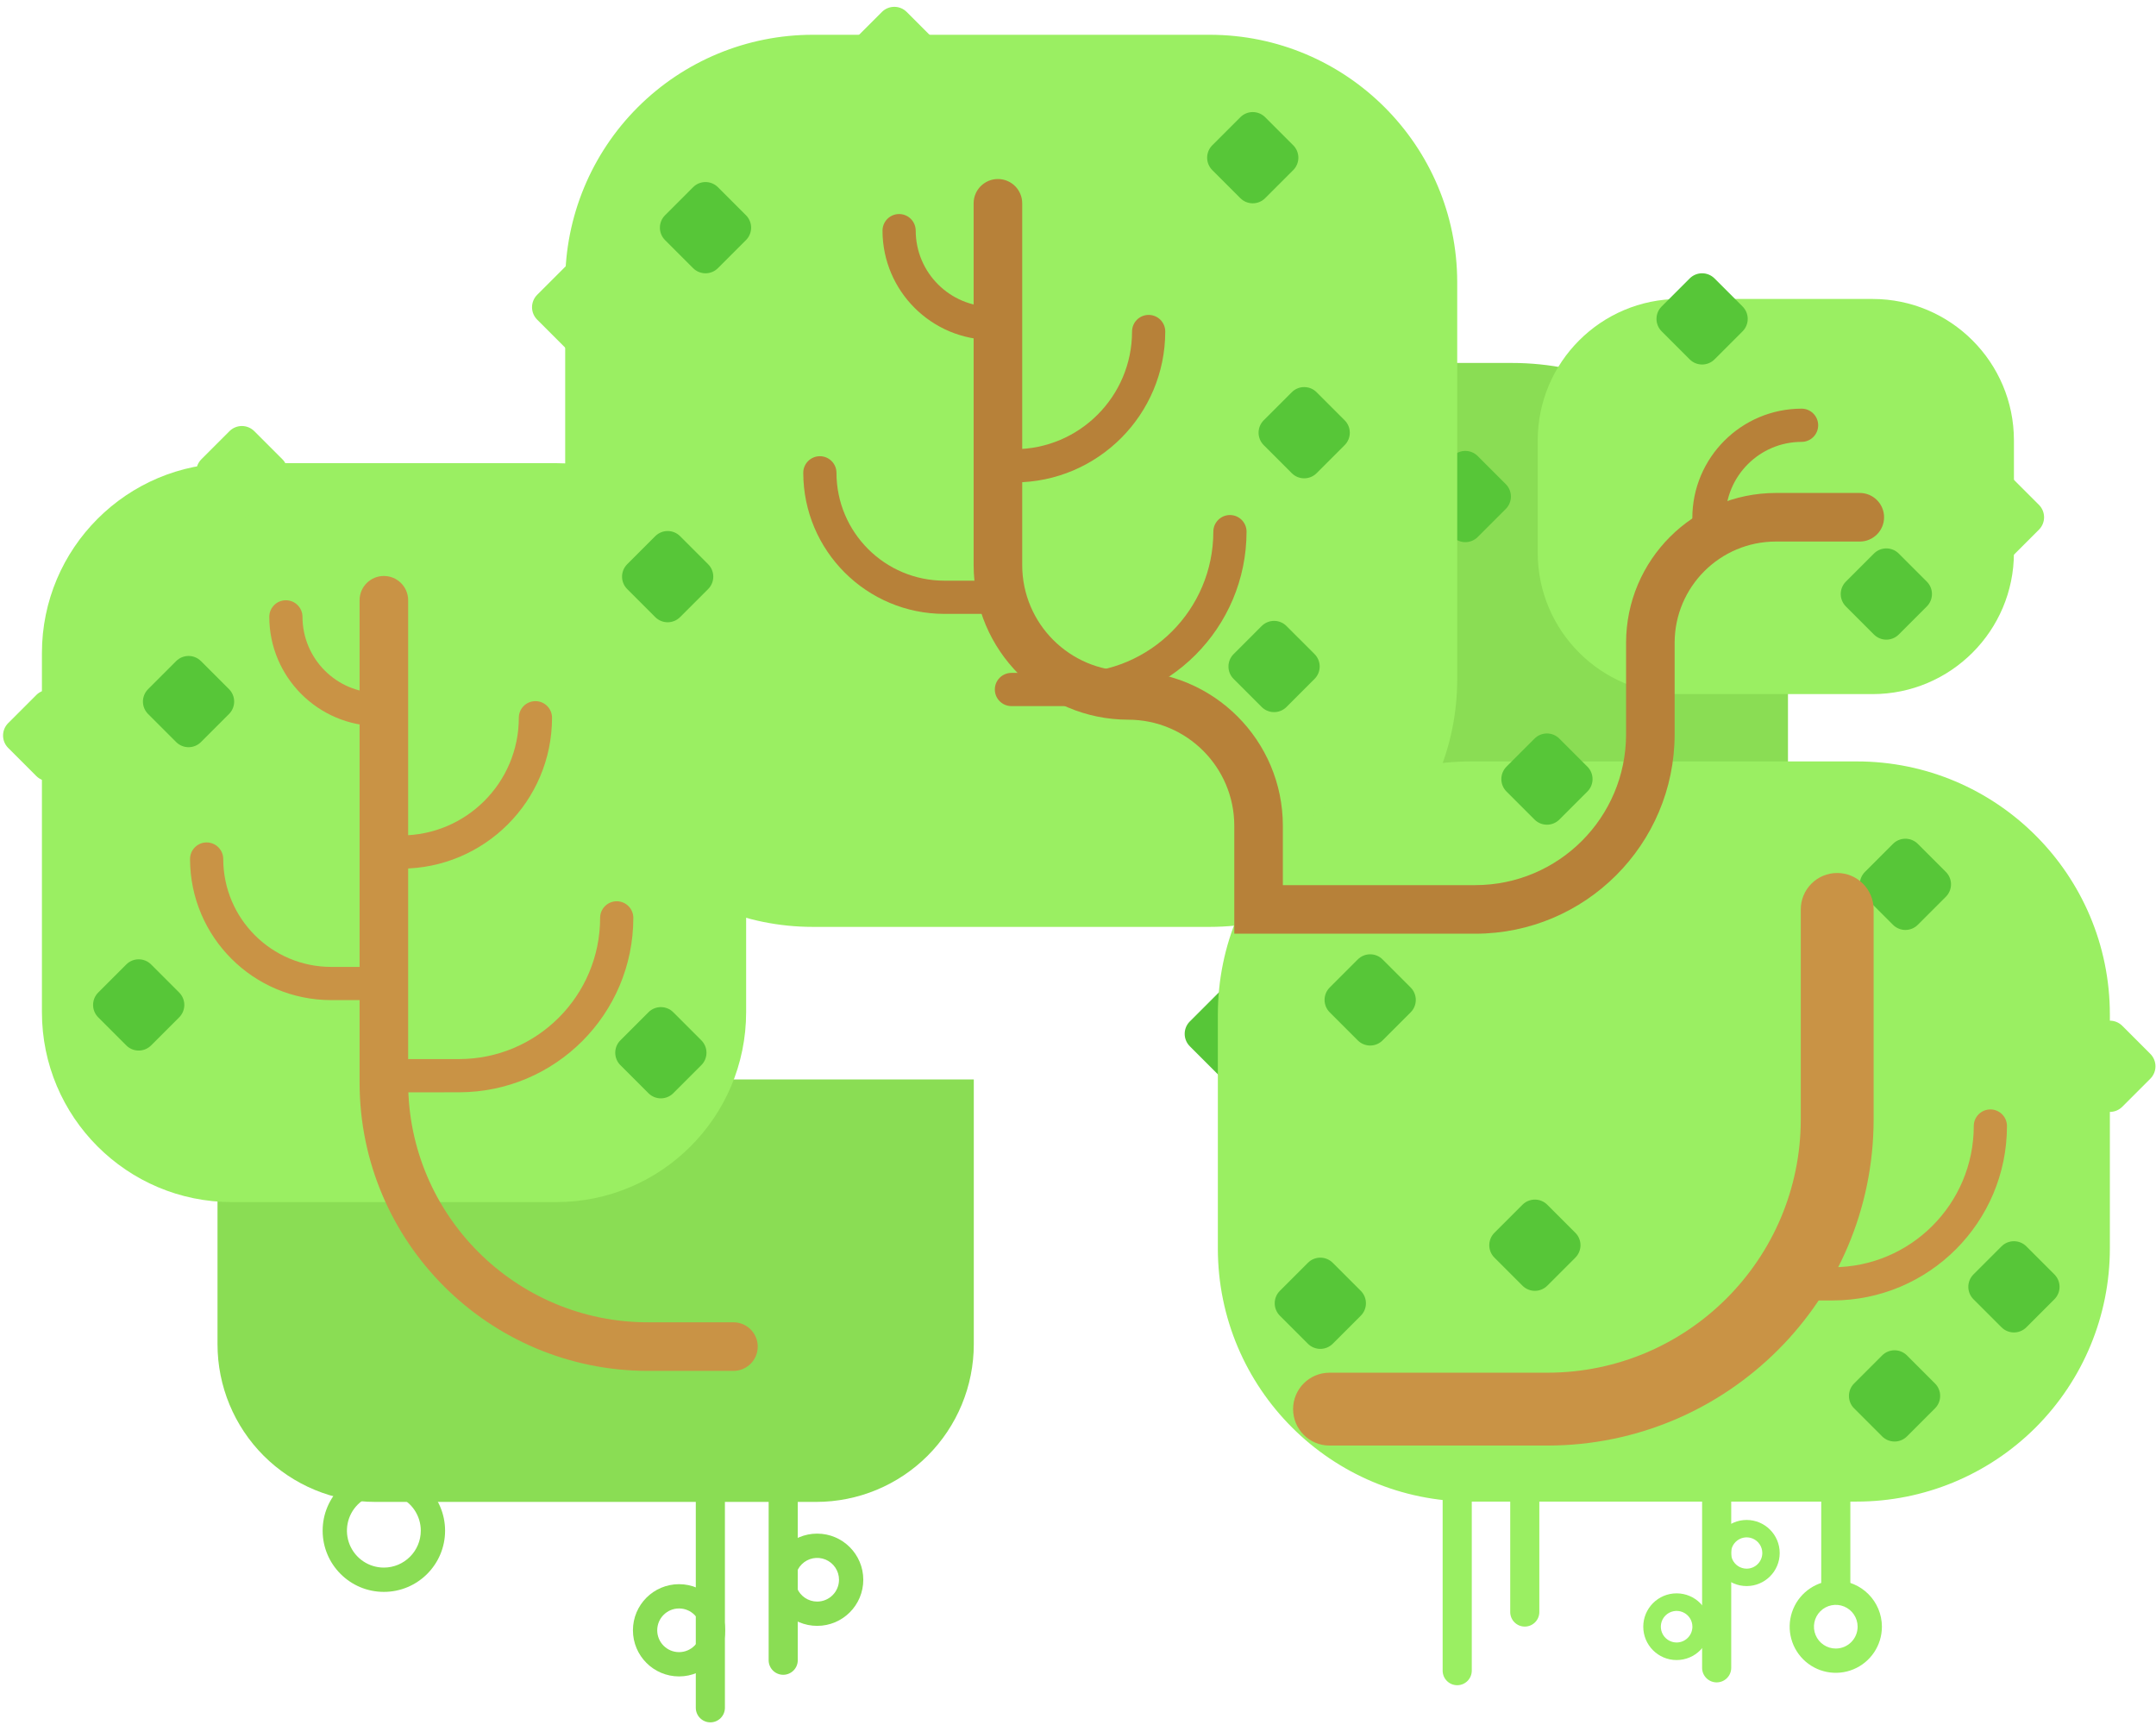 <?xml version="1.0" encoding="UTF-8"?>
<svg width="230px" height="184px" viewBox="0 0 230 184" version="1.1" xmlns="http://www.w3.org/2000/svg" xmlns:xlink="http://www.w3.org/1999/xlink">
  <g id="Page-1" stroke="none" stroke-width="1" fill="none" fill-rule="evenodd">
    <g id="dalga3" transform="translate(-1075, -695)" fill-rule="nonzero">
      <g id="Group-3" transform="translate(1074, 694)">
        <path d="M73.441,169.979 C70.724,169.979 68.521,172.181 68.521,174.898 C68.521,177.615 70.724,179.818 73.441,179.818 C76.158,179.818 78.36,177.615 78.36,174.898 C78.357,172.183 76.157,169.982 73.441,169.979 Z M73.441,177.227 C72.155,177.227 71.112,176.184 71.112,174.898 C71.112,173.612 72.155,172.569 73.441,172.569 C74.727,172.569 75.77,173.612 75.77,174.898 C75.768,176.184 74.726,177.225 73.441,177.227 L73.441,177.227 Z" id="Shape" fill="#8ADD54"></path>
        <path d="M88.176,164.586 C85.459,164.586 83.256,166.789 83.257,169.506 C83.257,172.223 85.459,174.425 88.176,174.425 C90.893,174.425 93.095,172.223 93.095,169.506 C93.092,166.79 90.891,164.589 88.176,164.586 Z M88.176,171.834 C87.234,171.834 86.385,171.267 86.024,170.397 C85.664,169.527 85.863,168.525 86.529,167.859 C87.195,167.193 88.197,166.994 89.067,167.354 C89.937,167.715 90.505,168.564 90.505,169.506 C90.503,170.791 89.461,171.833 88.176,171.834 Z" id="Shape" fill="#8ADD54"></path>
        <path d="M196.84,169.594 C194.85,169.594 193.056,170.792 192.294,172.631 C191.533,174.469 191.953,176.585 193.36,177.993 C194.767,179.4 196.883,179.821 198.722,179.06 C200.56,178.299 201.759,176.505 201.76,174.515 C201.757,171.799 199.556,169.598 196.84,169.594 Z M196.84,176.844 C195.898,176.844 195.048,176.277 194.688,175.406 C194.327,174.536 194.526,173.533 195.193,172.867 C195.859,172.201 196.861,172.002 197.731,172.362 C198.602,172.723 199.169,173.573 199.169,174.515 C199.167,175.8 198.126,176.842 196.84,176.844 L196.84,176.844 Z" id="Shape" fill="#9AEF62"></path>
        <path d="M187.332,163.129 C185.385,163.128 183.806,164.707 183.806,166.654 C183.806,168.601 185.384,170.18 187.331,170.18 C189.278,170.18 190.857,168.602 190.857,166.655 C190.855,164.709 189.278,163.131 187.332,163.129 Z M187.332,168.324 C186.657,168.324 186.048,167.917 185.789,167.293 C185.531,166.67 185.674,165.951 186.151,165.474 C186.629,164.996 187.347,164.854 187.971,165.112 C188.594,165.371 189.001,165.98 189.001,166.655 C189,167.576 188.253,168.322 187.332,168.324 Z" id="Shape" fill="#9AEF62"></path>
        <path d="M179.86,170.957 C177.896,170.956 176.302,172.549 176.302,174.514 C176.302,176.479 177.894,178.072 179.859,178.072 C181.824,178.072 183.417,176.48 183.418,174.515 C183.416,172.551 181.824,170.959 179.86,170.957 Z M179.86,176.199 C179.179,176.199 178.565,175.789 178.304,175.159 C178.043,174.53 178.187,173.805 178.669,173.323 C179.151,172.841 179.875,172.697 180.505,172.958 C181.134,173.219 181.545,173.833 181.544,174.515 C181.543,175.444 180.79,176.198 179.86,176.199 Z" id="Shape" fill="#9AEF62"></path>
        <path d="M76.78,156.448 C75.922,156.448 75.227,157.143 75.227,158.001 L75.227,183.176 C75.234,184.029 75.927,184.717 76.78,184.717 C77.633,184.717 78.326,184.029 78.333,183.176 L78.333,158.001 C78.333,157.143 77.637,156.448 76.78,156.448 Z" id="Shape" fill="#8ADD54"></path>
        <path d="M84.552,156.448 C83.694,156.448 82.999,157.143 82.999,158.001 L82.999,178.103 C83.006,178.956 83.699,179.644 84.552,179.644 C85.405,179.644 86.098,178.956 86.105,178.103 L86.105,158.001 C86.105,157.143 85.409,156.448 84.552,156.448 Z" id="Shape" fill="#8ADD54"></path>
        <path d="M24.204,144.389 C24.204,148.849 25.976,153.125 29.129,156.279 C32.282,159.432 36.559,161.203 41.019,161.203 L88.069,161.203 C92.528,161.203 96.805,159.432 99.958,156.279 C103.112,153.125 104.883,148.849 104.883,144.389 L104.883,116.144 L24.204,116.144 L24.204,144.389 Z" id="Shape" fill="#8ADD54"></path>
        <path d="M162.27,39.715 L127.381,39.715 L127.381,93.654 L191.739,93.654 L191.739,69.184 C191.739,52.909 178.546,39.715 162.27,39.715 Z" id="Shape" fill="#8ADD54"></path>
        <path d="M163.662,151.306 C163.25,151.306 162.855,151.47 162.563,151.761 C162.272,152.052 162.109,152.447 162.109,152.859 L162.109,172.961 C162.115,173.814 162.809,174.502 163.661,174.502 C164.514,174.502 165.208,173.814 165.214,172.961 L165.214,152.859 C165.214,152.448 165.051,152.053 164.76,151.761 C164.468,151.47 164.073,151.306 163.662,151.306 Z" id="Shape" fill="#9AEF62"></path>
        <path d="M196.84,148.873 C195.983,148.873 195.287,149.569 195.287,150.426 L195.287,170.528 C195.294,171.381 195.987,172.069 196.84,172.069 C197.693,172.069 198.386,171.381 198.393,170.528 L198.393,150.426 C198.393,150.014 198.23,149.619 197.938,149.328 C197.647,149.037 197.252,148.873 196.84,148.873 Z" id="Shape" fill="#9AEF62"></path>
        <path d="M184.132,157.246 C183.274,157.246 182.579,157.941 182.579,158.799 L182.579,178.901 C182.579,179.758 183.274,180.454 184.132,180.454 C184.99,180.454 185.685,179.758 185.685,178.901 L185.685,158.799 C185.685,157.941 184.99,157.246 184.132,157.246 Z" id="Shape" fill="#9AEF62"></path>
        <path d="M156.454,147.091 C155.596,147.091 154.901,147.786 154.901,148.644 L154.901,179.216 C154.908,180.069 155.601,180.757 156.454,180.757 C157.307,180.757 158,180.069 158.007,179.216 L158.007,148.644 C158.007,148.232 157.843,147.837 157.552,147.545 C157.261,147.254 156.866,147.091 156.454,147.091 Z" id="Shape" fill="#9AEF62"></path>
        <path d="M4.077,75.466 L8.308,75.466 C9.343,75.466 10.182,76.305 10.182,77.34 L10.182,81.571 C10.182,82.606 9.343,83.445 8.308,83.445 L4.077,83.445 C3.042,83.445 2.203,82.606 2.203,81.571 L2.203,77.34 C2.203,76.305 3.042,75.466 4.077,75.466 Z" id="Shape" fill="#9AEF62" transform="translate(6.192, 79.456) rotate(-45) translate(-6.192, -79.456) "></path>
        <path d="M77.183,90.237 L81.414,90.237 C81.911,90.237 82.388,90.434 82.739,90.786 C83.09,91.137 83.288,91.614 83.288,92.111 L83.288,96.342 C83.288,97.377 82.449,98.215 81.414,98.215 L77.183,98.215 C76.148,98.215 75.309,97.377 75.309,96.342 L75.309,92.11 C75.309,91.076 76.148,90.237 77.183,90.237 L77.183,90.237 Z" id="Shape" fill="#57C638" transform="translate(79.298, 94.226) rotate(-45) translate(-79.298, -94.226) "></path>
        <path d="M25.738,50.404 L60.331,50.404 C71.523,50.404 80.597,59.477 80.597,70.67 L80.597,108.958 C80.597,120.151 71.523,129.224 60.33,129.224 L25.738,129.224 C14.546,129.224 5.472,120.151 5.472,108.958 L5.472,70.67 C5.472,59.477 14.546,50.404 25.738,50.404 L25.738,50.404 Z" id="Shape" fill="#9AEF62"></path>
        <path d="M66.791,97.135 C66.321,97.135 65.871,97.322 65.539,97.654 C65.207,97.986 65.02,98.437 65.021,98.907 C65.016,107.217 58.285,113.955 49.974,113.969 L43.48,113.972 C42.848,113.973 42.263,114.31 41.947,114.859 C41.631,115.407 41.631,116.082 41.948,116.63 C42.264,117.177 42.849,117.515 43.482,117.514 L49.976,117.511 C60.242,117.494 68.557,109.171 68.563,98.905 C68.563,98.435 68.376,97.985 68.044,97.653 C67.711,97.321 67.261,97.134 66.791,97.135 Z" id="Shape" fill="#C99345"></path>
        <path d="M41.461,104.134 L36.334,104.137 C29.979,104.133 24.826,98.986 24.815,92.631 C24.815,91.652 24.021,90.86 23.043,90.86 C22.065,90.861 21.273,91.654 21.273,92.632 C21.287,100.943 28.025,107.674 36.335,107.679 L41.463,107.676 C42.439,107.673 43.229,106.881 43.229,105.904 C43.228,104.928 42.437,104.136 41.461,104.134 L41.461,104.134 Z" id="Shape" fill="#C99345"></path>
        <path d="M58.118,75.788 C57.649,75.788 57.198,75.975 56.866,76.307 C56.534,76.639 56.348,77.09 56.348,77.56 C56.344,84.485 50.735,90.1 43.809,90.111 C43.176,90.11 42.59,90.448 42.273,90.997 C41.956,91.545 41.956,92.222 42.274,92.77 C42.591,93.319 43.178,93.655 43.811,93.654 C52.692,93.639 59.885,86.438 59.891,77.558 C59.89,77.088 59.703,76.638 59.371,76.306 C59.039,75.974 58.588,75.787 58.118,75.788 Z" id="Shape" fill="#C99345"></path>
        <path d="M41.391,74.911 C36.91,74.908 33.277,71.279 33.269,66.798 C33.269,65.82 32.475,65.027 31.497,65.028 C30.519,65.028 29.727,65.821 29.727,66.8 C29.738,73.236 34.957,78.449 41.393,78.453 C42.371,78.452 43.164,77.659 43.163,76.681 C43.163,75.703 42.369,74.91 41.391,74.911 L41.391,74.911 Z" id="Shape" fill="#C99345"></path>
        <path d="M13.681,104.204 L17.912,104.204 C18.947,104.204 19.786,105.043 19.786,106.078 L19.786,110.31 C19.786,111.344 18.947,112.183 17.912,112.183 L13.681,112.183 C12.646,112.183 11.807,111.344 11.807,110.309 L11.807,106.078 C11.807,105.043 12.646,104.204 13.681,104.204 Z" id="Shape" fill="#57C638" transform="translate(15.796, 108.194) rotate(-45) translate(-15.796, -108.194) "></path>
        <path d="M65.067,76.052 L69.298,76.052 C70.333,76.052 71.172,76.891 71.172,77.926 L71.172,82.157 C71.172,82.654 70.975,83.131 70.623,83.482 C70.272,83.834 69.795,84.031 69.298,84.031 L65.067,84.031 C64.032,84.031 63.193,83.192 63.193,82.157 L63.193,77.926 C63.193,76.891 64.032,76.052 65.067,76.052 Z" id="Shape" fill="#57C638" transform="translate(67.183, 80.042) rotate(-44.999) translate(-67.183, -80.042) "></path>
        <path d="M69.384,109.302 L73.615,109.302 C74.65,109.302 75.489,110.141 75.489,111.176 L75.489,115.407 C75.489,116.442 74.65,117.281 73.615,117.281 L69.384,117.281 C68.349,117.281 67.51,116.442 67.51,115.407 L67.51,111.176 C67.51,110.141 68.349,109.302 69.384,109.302 Z" id="Shape" fill="#57C638" transform="translate(71.5, 113.291) rotate(-45.001) translate(-71.5, -113.291) "></path>
        <path d="M19,71.846 L23.231,71.846 C24.266,71.846 25.105,72.685 25.105,73.72 L25.105,77.951 C25.105,78.986 24.266,79.825 23.231,79.825 L19,79.825 C17.965,79.825 17.126,78.986 17.126,77.951 L17.126,73.72 C17.126,72.685 17.965,71.846 19,71.846 Z" id="Shape" fill="#57C638" transform="translate(21.115, 75.836) rotate(-45.001) translate(-21.115, -75.836) "></path>
        <path d="M24.688,47.319 L28.92,47.319 C29.954,47.319 30.793,48.158 30.793,49.193 L30.793,53.424 C30.793,54.459 29.954,55.298 28.92,55.298 L24.688,55.298 C23.653,55.298 22.815,54.459 22.815,53.424 L22.815,49.193 C22.815,48.158 23.653,47.319 24.688,47.319 Z" id="Shape" fill="#9AEF62" transform="translate(26.804, 51.308) rotate(-44.999) translate(-26.804, -51.308) "></path>
        <path d="M60.507,29.781 L64.738,29.781 C65.773,29.781 66.612,30.62 66.612,31.655 L66.612,35.886 C66.612,36.921 65.773,37.76 64.738,37.76 L60.507,37.76 C59.472,37.76 58.633,36.921 58.633,35.886 L58.633,31.655 C58.633,31.158 58.831,30.681 59.182,30.33 C59.533,29.979 60.01,29.781 60.507,29.781 Z" id="Shape" fill="#9AEF62" transform="translate(62.623, 33.771) rotate(-44.999) translate(-62.623, -33.771) "></path>
        <path d="M155.202,49.975 L159.433,49.975 C160.468,49.975 161.307,50.813 161.307,51.848 L161.307,56.08 C161.307,57.114 160.468,57.953 159.433,57.953 L155.202,57.953 C154.167,57.953 153.328,57.114 153.328,56.08 L153.328,51.848 C153.328,50.813 154.167,49.975 155.202,49.975 L155.202,49.975 Z" id="Shape" fill="#57C638" transform="translate(157.318, 53.964) rotate(-45) translate(-157.318, -53.964) "></path>
        <path d="M87.71,4.71 L130.04,4.71 C144.628,4.71 156.454,16.536 156.454,31.124 L156.454,73.454 C156.454,88.042 144.628,99.868 130.04,99.868 L87.71,99.868 C73.121,99.868 61.295,88.042 61.295,73.454 L61.295,31.124 C61.295,24.119 64.078,17.4 69.032,12.446 C73.986,7.493 80.704,4.71 87.71,4.71 Z" id="Shape" fill="#9AEF62"></path>
        <path d="M132.209,55.937 C131.739,55.937 131.289,56.124 130.957,56.456 C130.625,56.789 130.438,57.239 130.438,57.709 C130.433,66.02 123.702,72.758 115.392,72.771 L108.898,72.775 C107.92,72.775 107.127,73.569 107.128,74.547 C107.128,75.525 107.922,76.317 108.9,76.317 L115.394,76.314 C125.66,76.297 133.974,67.973 133.981,57.707 C133.981,57.238 133.794,56.787 133.461,56.455 C133.129,56.123 132.678,55.937 132.209,55.937 Z" id="Shape" fill="#B78139"></path>
        <path d="M106.878,62.937 L101.751,62.939 C95.396,62.935 90.244,57.788 90.233,51.433 C90.233,50.455 89.439,49.662 88.461,49.663 C87.483,49.663 86.69,50.457 86.691,51.435 C86.705,59.745 93.443,66.476 101.753,66.481 L106.88,66.479 C107.857,66.476 108.647,65.683 108.646,64.707 C108.646,63.73 107.855,62.938 106.878,62.937 L106.878,62.937 Z" id="Shape" fill="#B78139"></path>
        <path d="M123.536,34.59 C123.066,34.59 122.616,34.777 122.284,35.109 C121.952,35.442 121.766,35.892 121.766,36.362 C121.762,43.287 116.153,48.902 109.227,48.914 C108.594,48.913 108.008,49.25 107.691,49.799 C107.374,50.348 107.374,51.024 107.691,51.573 C108.009,52.121 108.595,52.458 109.229,52.456 C118.11,52.441 125.303,45.241 125.308,36.36 C125.308,35.891 125.121,35.44 124.789,35.108 C124.457,34.776 124.006,34.59 123.536,34.59 Z" id="Shape" fill="#B78139"></path>
        <path d="M106.809,33.713 C102.328,33.711 98.695,30.081 98.687,25.6 C98.687,24.968 98.349,24.383 97.801,24.067 C97.253,23.751 96.577,23.751 96.03,24.068 C95.482,24.385 95.145,24.969 95.145,25.602 C95.156,32.039 100.374,37.252 106.811,37.255 C107.443,37.255 108.028,36.917 108.344,36.369 C108.66,35.821 108.66,35.146 108.343,34.598 C108.026,34.05 107.442,33.713 106.809,33.713 L106.809,33.713 Z" id="Shape" fill="#B78139"></path>
        <path d="M70.111,58.519 L74.342,58.519 C75.377,58.519 76.216,59.358 76.216,60.393 L76.216,64.624 C76.216,65.659 75.377,66.498 74.342,66.498 L70.111,66.498 C69.076,66.498 68.237,65.659 68.237,64.624 L68.237,60.393 C68.237,59.358 69.076,58.519 70.111,58.519 Z" id="Shape" fill="#57C638" transform="translate(72.227, 62.509) rotate(-45) translate(-72.227, -62.509) "></path>
        <path d="M138.014,43.166 L142.245,43.166 C143.28,43.166 144.119,44.005 144.119,45.039 L144.119,49.271 C144.119,50.306 143.28,51.145 142.245,51.145 L138.014,51.145 C136.979,51.145 136.14,50.306 136.14,49.271 L136.14,45.039 C136.14,44.005 136.979,43.166 138.014,43.166 L138.014,43.166 Z" id="Shape" fill="#57C638" transform="translate(140.129, 47.155) rotate(-44.998) translate(-140.129, -47.155) "></path>
        <path d="M134.802,68.105 L139.033,68.105 C140.068,68.105 140.907,68.944 140.907,69.978 L140.907,74.21 C140.907,75.244 140.068,76.083 139.033,76.083 L134.802,76.083 C133.767,76.083 132.928,75.244 132.928,74.21 L132.928,69.978 C132.928,68.944 133.767,68.105 134.802,68.105 Z" id="Shape" fill="#57C638" transform="translate(136.917, 72.094) rotate(-45.001) translate(-136.917, -72.094) "></path>
        <path d="M74.148,21.296 L78.379,21.296 C79.414,21.296 80.253,22.135 80.253,23.169 L80.253,27.401 C80.253,28.435 79.414,29.274 78.379,29.274 L74.148,29.274 C73.113,29.274 72.274,28.435 72.274,27.401 L72.274,23.169 C72.274,22.135 73.113,21.296 74.148,21.296 L74.148,21.296 Z" id="Shape" fill="#57C638" transform="translate(76.264, 25.285) rotate(-45.001) translate(-76.264, -25.285) "></path>
        <path d="M94.288,2.606 L98.519,2.606 C99.554,2.606 100.393,3.444 100.393,4.479 L100.393,8.711 C100.393,9.745 99.554,10.584 98.519,10.584 L94.288,10.584 C93.253,10.584 92.414,9.745 92.414,8.711 L92.414,4.479 C92.414,3.444 93.253,2.606 94.288,2.606 L94.288,2.606 Z" id="Shape" fill="#9AEF62" transform="translate(96.403, 6.595) rotate(-44.999) translate(-96.403, -6.595) "></path>
        <path d="M132.527,13.832 L136.758,13.832 C137.793,13.832 138.632,14.671 138.632,15.705 L138.632,19.937 C138.632,20.434 138.434,20.91 138.083,21.262 C137.732,21.613 137.255,21.81 136.758,21.81 L132.527,21.81 C131.492,21.81 130.653,20.971 130.653,19.937 L130.653,15.705 C130.653,15.208 130.85,14.732 131.202,14.38 C131.553,14.029 132.03,13.832 132.527,13.832 Z" id="Shape" fill="#57C638" transform="translate(134.642, 17.821) rotate(-44.999) translate(-134.642, -17.821) "></path>
        <path d="M130.131,107.289 L134.362,107.289 C135.397,107.289 136.236,108.128 136.236,109.163 L136.236,113.394 C136.236,114.429 135.397,115.268 134.362,115.268 L130.131,115.268 C129.634,115.268 129.157,115.07 128.806,114.719 C128.454,114.367 128.257,113.891 128.257,113.394 L128.257,109.163 C128.257,108.128 129.096,107.289 130.131,107.289 Z" id="Shape" fill="#57C638" transform="translate(132.246, 111.278) rotate(-44.999) translate(-132.246, -111.278) "></path>
        <path d="M223.962,110.748 L228.193,110.748 C229.228,110.748 230.067,111.587 230.067,112.622 L230.067,116.853 C230.067,117.888 229.228,118.727 228.193,118.727 L223.962,118.727 C222.927,118.727 222.088,117.888 222.088,116.853 L222.088,112.622 C222.088,111.587 222.927,110.748 223.962,110.748 Z" id="Shape" fill="#9AEF62" transform="translate(226.078, 114.738) rotate(-45) translate(-226.078, -114.738) "></path>
        <path d="M212.078,52.185 L216.31,52.185 C217.345,52.185 218.183,53.024 218.183,54.059 L218.183,58.29 C218.183,58.787 217.986,59.263 217.635,59.615 C217.283,59.966 216.807,60.164 216.31,60.164 L212.078,60.164 C211.044,60.164 210.205,59.325 210.205,58.29 L210.205,54.059 C210.205,53.024 211.044,52.185 212.078,52.185 Z" id="Shape" fill="#9AEF62" transform="translate(214.194, 56.174) rotate(-45) translate(-214.194, -56.174) "></path>
        <path d="M157.925,82.218 L199.072,82.218 C213.987,82.218 226.078,94.309 226.078,109.224 L226.078,134.163 C226.078,141.326 223.232,148.195 218.168,153.259 C213.103,158.324 206.234,161.169 199.072,161.169 L157.925,161.169 C143.01,161.169 130.919,149.078 130.919,134.163 L130.919,109.224 C130.919,94.309 143.01,82.218 157.925,82.218 Z" id="Shape" fill="#9AEF62"></path>
        <path d="M180.131,32.889 L200.756,32.889 C209.089,32.889 215.844,39.645 215.844,47.977 L215.844,59.95 C215.844,68.283 209.089,75.038 200.756,75.038 L180.131,75.038 C171.798,75.038 165.043,68.283 165.043,59.95 L165.043,47.977 C165.043,39.645 171.798,32.889 180.131,32.889 Z" id="Shape" fill="#9AEF62"></path>
        <path d="M139.735,136.027 L143.966,136.027 C145.001,136.027 145.84,136.866 145.84,137.901 L145.84,142.132 C145.84,143.167 145.001,144.006 143.966,144.006 L139.735,144.006 C139.238,144.006 138.761,143.808 138.41,143.457 C138.058,143.106 137.861,142.629 137.861,142.132 L137.861,137.901 C137.861,137.404 138.058,136.927 138.41,136.576 C138.761,136.224 139.238,136.027 139.735,136.027 Z" id="Shape" fill="#57C638" transform="translate(141.85, 140.016) rotate(-45) translate(-141.85, -140.016) "></path>
        <path d="M213.729,134.273 L217.96,134.273 C218.995,134.273 219.834,135.112 219.834,136.147 L219.834,140.378 C219.834,140.875 219.636,141.351 219.285,141.703 C218.934,142.054 218.457,142.252 217.96,142.252 L213.729,142.252 C213.232,142.252 212.755,142.054 212.404,141.703 C212.052,141.351 211.855,140.875 211.855,140.378 L211.855,136.147 C211.855,135.112 212.694,134.273 213.729,134.273 L213.729,134.273 Z" id="Shape" fill="#57C638" transform="translate(215.844, 138.262) rotate(-44.999) translate(-215.844, -138.262) "></path>
        <path d="M200.118,60.373 L204.349,60.373 C205.384,60.373 206.223,61.212 206.223,62.247 L206.223,66.478 C206.223,66.975 206.026,67.452 205.674,67.803 C205.323,68.154 204.846,68.352 204.349,68.352 L200.118,68.352 C199.083,68.352 198.244,67.513 198.244,66.478 L198.244,62.247 C198.244,61.75 198.442,61.273 198.793,60.922 C199.145,60.571 199.621,60.373 200.118,60.373 Z" id="Shape" fill="#57C638" transform="translate(202.234, 64.363) rotate(-44.999) translate(-202.234, -64.363) "></path>
        <path d="M200.993,145.907 L205.224,145.907 C206.259,145.907 207.098,146.746 207.098,147.781 L207.098,152.012 C207.098,153.047 206.259,153.886 205.224,153.886 L200.993,153.886 C199.958,153.886 199.119,153.047 199.119,152.012 L199.119,147.781 C199.119,146.746 199.958,145.907 200.993,145.907 L200.993,145.907 Z" id="Shape" fill="#57C638" transform="translate(203.109, 149.896) rotate(-45.002) translate(-203.109, -149.896) "></path>
        <path d="M162.624,129.833 L166.856,129.833 C167.891,129.833 168.729,130.672 168.729,131.707 L168.729,135.938 C168.729,136.973 167.891,137.812 166.856,137.812 L162.624,137.812 C161.59,137.812 160.751,136.973 160.751,135.938 L160.751,131.707 C160.751,130.672 161.59,129.833 162.624,129.833 L162.624,129.833 Z" id="Shape" fill="#57C638" transform="translate(164.74, 133.823) rotate(-45.001) translate(-164.74, -133.823) "></path>
        <path d="M145.054,103.669 L149.285,103.669 C150.32,103.669 151.159,104.508 151.159,105.543 L151.159,109.774 C151.159,110.271 150.961,110.748 150.61,111.099 C150.259,111.45 149.782,111.648 149.285,111.648 L145.054,111.648 C144.019,111.648 143.18,110.809 143.18,109.774 L143.18,105.543 C143.18,104.508 144.019,103.669 145.054,103.669 L145.054,103.669 Z" id="Shape" fill="#57C638" transform="translate(147.169, 107.658) rotate(-45) translate(-147.169, -107.658) "></path>
        <path d="M163.911,80.113 L168.143,80.113 C169.178,80.113 170.016,80.952 170.016,81.987 L170.016,86.218 C170.016,87.253 169.178,88.092 168.143,88.092 L163.911,88.092 C162.877,88.092 162.038,87.253 162.038,86.218 L162.038,81.987 C162.038,81.49 162.235,81.013 162.586,80.662 C162.938,80.311 163.414,80.113 163.911,80.113 L163.911,80.113 Z" id="Shape" fill="#57C638" transform="translate(166.027, 84.103) rotate(-44.999) translate(-166.027, -84.103) "></path>
        <path d="M202.15,91.34 L206.382,91.34 C206.879,91.34 207.355,91.537 207.706,91.888 C208.058,92.24 208.255,92.716 208.255,93.213 L208.255,97.445 C208.255,98.48 207.416,99.318 206.382,99.318 L202.15,99.318 C201.115,99.318 200.277,98.479 200.277,97.445 L200.277,93.213 C200.277,92.716 200.474,92.24 200.825,91.888 C201.177,91.537 201.653,91.34 202.15,91.34 Z" id="Shape" fill="#57C638" transform="translate(204.266, 95.329) rotate(-45) translate(-204.266, -95.329) "></path>
        <path d="M180.463,31.027 L184.695,31.027 C185.73,31.027 186.568,31.866 186.568,32.901 L186.568,37.132 C186.568,38.167 185.73,39.006 184.695,39.006 L180.463,39.006 C179.429,39.006 178.59,38.167 178.59,37.132 L178.59,32.901 C178.59,31.866 179.429,31.027 180.463,31.027 Z" id="Shape" fill="#57C638" transform="translate(182.579, 35.016) rotate(-44.999) translate(-182.579, -35.016) "></path>
        <path d="M196.991,94.119 C195.96,94.119 194.971,94.528 194.243,95.257 C193.514,95.986 193.104,96.974 193.105,98.005 L193.105,120.411 C193.088,135.321 181.005,147.404 166.095,147.421 L142.832,147.421 C140.686,147.421 138.946,149.161 138.946,151.307 C138.946,153.453 140.686,155.193 142.832,155.193 L166.095,155.193 C185.295,155.171 200.855,139.611 200.877,120.411 L200.877,98.005 C200.877,96.974 200.467,95.986 199.738,95.257 C199.01,94.528 198.021,94.119 196.991,94.119 Z" id="Shape" fill="#C99345"></path>
        <path d="M79.245,142.046 L70.096,142.046 C55.989,142.03 44.557,130.597 44.541,116.49 L44.541,65.027 C44.541,63.596 43.381,62.437 41.95,62.437 C40.519,62.437 39.36,63.596 39.36,65.027 L39.36,116.49 C39.378,133.458 53.129,147.208 70.096,147.227 L79.245,147.227 C80.675,147.227 81.835,146.067 81.835,144.637 C81.835,143.206 80.675,142.046 79.245,142.046 L79.245,142.046 Z" id="Shape" fill="#C99345"></path>
        <path d="M199.4,53.583 L190.444,53.583 C181.624,53.593 174.478,60.74 174.468,69.56 L174.468,79.33 C174.458,88.209 167.263,95.404 158.384,95.414 L137.854,95.414 L137.854,89.079 C137.844,79.974 130.465,72.596 121.36,72.585 C115.116,72.578 110.055,67.518 110.048,61.273 L110.048,22.687 C110.048,21.256 108.888,20.096 107.457,20.096 C106.026,20.096 104.866,21.256 104.866,22.687 L104.866,61.273 C104.877,70.378 112.255,77.756 121.36,77.767 C127.605,77.774 132.666,82.835 132.673,89.079 L132.673,100.596 L158.384,100.596 C170.123,100.582 179.636,91.069 179.649,79.33 L179.649,69.56 C179.656,63.6 184.485,58.771 190.444,58.764 L199.4,58.764 C200.831,58.764 201.991,57.604 201.991,56.174 C201.991,54.743 200.831,53.583 199.4,53.583 L199.4,53.583 Z" id="Shape" fill="#B78139"></path>
        <path d="M41.95,157.74 C38.344,157.74 35.42,160.664 35.42,164.27 C35.42,167.877 38.343,170.801 41.95,170.801 C45.556,170.801 48.48,167.878 48.481,164.271 C48.477,160.666 45.555,157.745 41.95,157.74 Z M41.95,168.21 C40.357,168.21 38.92,167.25 38.31,165.778 C37.701,164.306 38.038,162.611 39.165,161.485 C40.292,160.358 41.986,160.021 43.458,160.631 C44.93,161.241 45.89,162.678 45.89,164.271 C45.887,166.446 44.125,168.208 41.95,168.21 Z" id="Shape" fill="#8ADD54"></path>
        <path d="M213.33,119.339 C212.86,119.339 212.41,119.526 212.078,119.858 C211.746,120.19 211.559,120.641 211.56,121.111 C211.555,129.421 204.823,136.159 196.513,136.173 L190.019,136.176 C189.385,136.175 188.799,136.513 188.482,137.062 C188.165,137.61 188.166,138.287 188.483,138.835 C188.801,139.383 189.387,139.72 190.021,139.719 L196.515,139.715 C206.781,139.698 215.096,131.375 215.102,121.109 C215.102,120.639 214.915,120.189 214.582,119.857 C214.25,119.525 213.8,119.338 213.33,119.339 Z" id="Shape" fill="#C99345"></path>
        <path d="M193.189,44.59 C186.753,44.601 181.54,49.82 181.536,56.256 C181.537,57.234 182.33,58.027 183.308,58.026 C184.287,58.026 185.079,57.232 185.078,56.254 C185.081,51.773 188.71,48.14 193.191,48.133 C194.169,48.132 194.962,47.339 194.961,46.361 C194.961,45.382 194.168,44.59 193.189,44.59 L193.189,44.59 Z" id="Shape" fill="#B78139"></path>
      </g>
    </g>
  </g>
</svg>